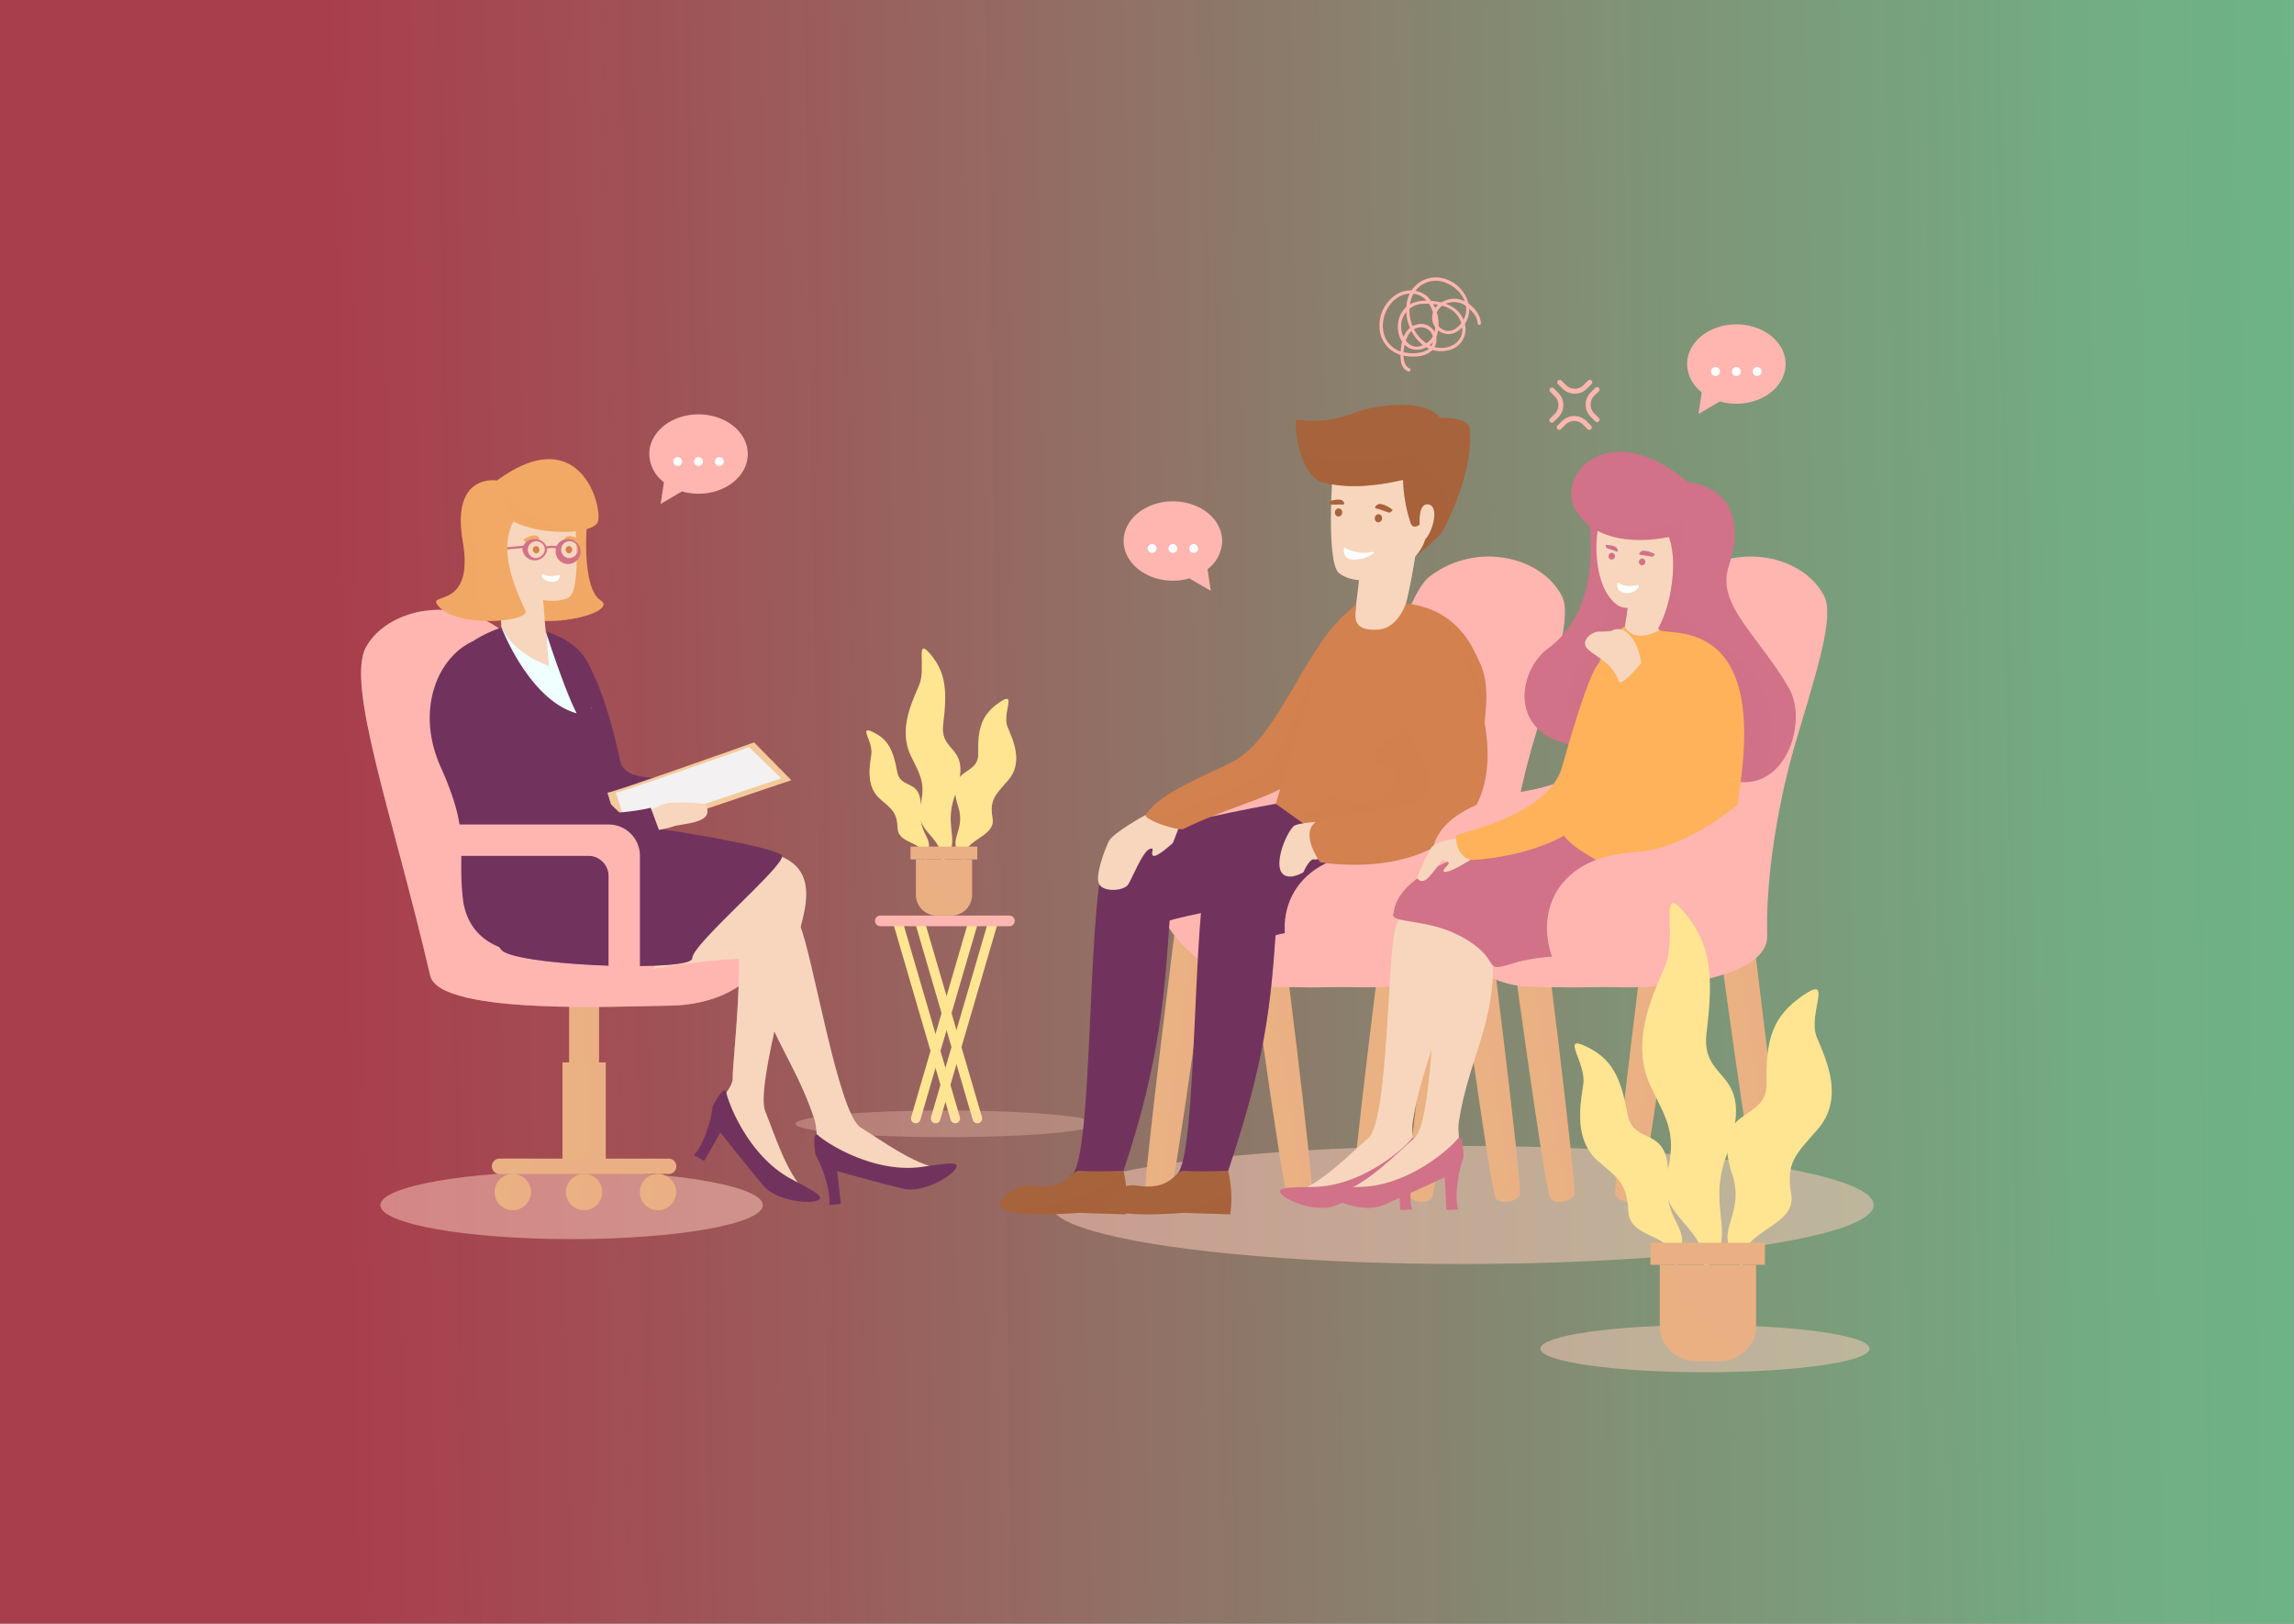 <svg xmlns="http://www.w3.org/2000/svg" viewBox="0 0 490.8 347.4"><rect x="0" y="0" width="490.8" height="347.4" fill="#333333" stroke="none"/><defs><linearGradient id="linear-gradient" x1="90.659" y1="137.341" x2="394.515" y2="137.341" gradientTransform="matrix(2.256 .047 .047 2.872 -317.971 -253.594)" gradientUnits="userSpaceOnUse"><stop offset=".262" stop-color="#da4357" stop-opacity=".8"/><stop offset=".47" stop-color="#b1796f" stop-opacity=".881"/><stop offset=".66" stop-color="#90a482" stop-opacity=".945"/><stop offset=".805" stop-color="#7cbe8e" stop-opacity=".985"/><stop offset=".888" stop-color="#74c892"/></linearGradient><style>.cls-10,.cls-12,.cls-13,.cls-14,.cls-16,.cls-18,.cls-20,.cls-22,.cls-24,.cls-26,.cls-28,.cls-5,.cls-8{mix-blend-mode:multiply}.cls-3,.cls-5,.cls-6{fill:#ffe591}.cls-14,.cls-4{fill:#ffb6b0}.cls-16,.cls-18,.cls-22,.cls-24,.cls-28,.cls-5{opacity:.4}.cls-6{mix-blend-mode:screen}.cls-13,.cls-7,.cls-8{fill:#eab083}.cls-10,.cls-14,.cls-26,.cls-8{opacity:.5}.cls-10{fill:#ffcfbc}.cls-13{opacity:.3}.cls-11,.cls-12{fill:#f7d6bd}.cls-12,.cls-20{opacity:.6}.cls-15,.cls-16{fill:#71335e}.cls-17,.cls-18{fill:#a7633b}.cls-19{fill:#fff}.cls-20{fill:#f8d3b6}.cls-21,.cls-22{fill:#d2814f}.cls-23,.cls-24{fill:#d17288}.cls-25,.cls-26{fill:#ffb25a}.cls-27,.cls-28{fill:#f1a965}</style></defs><g style="isolation:isolate"><g id="OBJECTS"><path d="M354.306-117.575C250.603-73.199,241.012,2.666,185.377-7.498c-37.876-6.92-52.235-45.517-112.369-51.099-28.49-2.644-41.273,4.424-47.042,8.611C.584-31.565-1.296,1.683-13.147,37.981c-26.732,81.88-69.46,72.879-86.67,132.705-23.208,80.677,24.293,202.03,78.531,217.429C20.29,399.92,39.115,342.723,92.271,352.449c46.673,8.54,46.463,55.392,100.581,82.962,51.125,26.045,101.918,10.013,186.693-16.745a631.445,631.445,0,0,0,101.466-42.119c15.358-8.245,48.653-29.307,71.871-74.921,5.878-11.549,41.331-81.2,18.74-136.255-19.887-48.465-65.33-38.058-75.653-78.383C484.215,41.074,538.98,11.89,530.061-55.272c-5.037-37.929-31.565-60.247-36.02-64.181C449.55-158.744,386.543-131.369,354.306-117.575Z" style="mix-blend-mode:multiply" opacity=".88" fill="url(#linear-gradient)"/><path class="cls-3" d="M194.942 239.031l12.101-41.393a1.026 1.026 0 011.273-.697h0a1.026 1.026 0 01.697 1.273l-12.101 41.393a1.026 1.026 0 01-1.273.697h0A1.026 1.026 0 01194.942 239.031zM199.19 239.031l12.101-41.393a1.026 1.026 0 011.273-.697h0a1.026 1.026 0 01.697 1.273L201.16 239.607a1.026 1.026 0 01-1.273.697h0A1.026 1.026 0 01199.19 239.031z"/><path class="cls-3" d="M210.088 239.031l-12.101-41.393a1.026 1.026 0 00-1.273-.697h0a1.026 1.026 0 00-.697 1.273l12.101 41.393a1.026 1.026 0 001.273.697h0A1.026 1.026 0 00210.088 239.031zM205.361 239.031L193.26 197.638a1.026 1.026 0 00-1.273-.697h0a1.026 1.026 0 00-.697 1.273l12.101 41.393a1.026 1.026 0 001.273.697h0A1.026 1.026 0 00205.361 239.031z"/><path class="cls-4" d="M215.956,198.179H188.355a1.141,1.141,0,0,1-1.141-1.141h0a1.141,1.141,0,0,1,1.141-1.141h27.601a1.141,1.141,0,0,1,1.141,1.141h0A1.141,1.141,0,0,1,215.956,198.179Z"/><path class="cls-3" d="M201.454,184.412c4.646-3.847.274-7.098,2.781-14.039,4.061-11.245-3.255-8.807-2.433-15.417.882-7.096.589-11.048-2.757-15.005s-.799,2.995-2.421,6.72-4.389,9.604-1.731,15.062c2.104,4.321,3.205,5.835,1.954,10.992S202.094,179.263,201.454,184.412Z"/><path class="cls-5" d="M203.467,159.992a3.752,3.752,0,0,1-3.243.26c-4.028-1.386-5.083-4.859-5.5-8.802-1.013,3.154-1.524,6.804.171,10.283,2.105,4.321,3.205,5.835,1.954,10.992s5.247,6.538,4.606,11.687c4.646-3.847.275-7.098,2.781-14.039C206.675,163.617,205.008,161.8,203.467,159.992Z"/><path class="cls-6" d="M201.159,186.085a.122.122,0,0,0,.137-.089c1.987-4.846,1.194-6.897.355-9.069a11.486,11.486,0,0,1-.898-3.394,11.911,11.911,0,0,1,.588-3.849c.441-1.672.897-3.4.344-4.941a9.608,9.608,0,0,0-1.627-2.815,6.53,6.53,0,0,1-1.636-3.836,10.885,10.885,0,0,1,.618-4.602,16.184,16.184,0,0,0,.726-7.199c-.01-.089-.072-.147-.138-.128a.181.181,0,0,0-.102.197,15.803,15.803,0,0,1-.711,7.023,11.393,11.393,0,0,0-.634,4.773,6.901,6.901,0,0,0,1.703,4.016,9.342,9.342,0,0,1,1.581,2.729c.509,1.419.09,3.006-.353,4.687a12.23,12.23,0,0,0-.601,4,11.814,11.814,0,0,0,.923,3.506c.808,2.092,1.572,4.068-.349,8.753a.192.192,0,0,0,.045.222A.099.099,0,0,0,201.159,186.085Z"/><path class="cls-3" d="M206.278,183.447c-4.344-3.318.528-5.355-1.259-10.799-2.896-8.819,4.357-6.312,4.266-11.352-.097-5.41.656-8.351,4.553-11.012s.48,2.322,1.725,5.27,3.422,7.617.061,11.47c-2.661,3.05-3.967,4.085-3.268,8.073S206.207,179.521,206.278,183.447Z"/><path class="cls-5" d="M215.673,150.945a5.948,5.948,0,0,1-.753.847c-1.81,1.675-1.555,4.457-.558,7.131,1.366,3.666.102,7.634-2.445,9.446a7.205,7.205,0,0,0-2.296,2.979c-.411,1.135.278,3.084.12,4.354a12.132,12.132,0,0,1-2.028,4.591c-.181.311-.361.58-.499.847,1.832-2.027,5.675-3.006,5.143-6.043-.699-3.988.607-5.023,3.268-8.073,3.361-3.853,1.183-8.523-.061-11.47C214.961,154.128,215.449,152.228,215.673,150.945Z"/><path class="cls-6" d="M206.39,184.73a.126.126,0,0,1-.13-.079c-1.492-3.823-.441-5.29.671-6.843a7.42,7.42,0,0,0,1.312-2.466,6.642,6.642,0,0,0-.166-2.945c-.263-1.296-.535-2.636.21-3.742a7.873,7.873,0,0,1,1.996-1.963,4.826,4.826,0,0,0,2.123-2.729,6.085,6.085,0,0,0-.11-3.513,9.04,9.04,0,0,1,.075-5.472.126.126,0,1,1,.24.074,8.827,8.827,0,0,0-.071,5.339,6.367,6.367,0,0,1,.108,3.643,5.095,5.095,0,0,1-2.212,2.858,7.663,7.663,0,0,0-1.94,1.903c-.686,1.018-.437,2.249-.172,3.552a6.819,6.819,0,0,1,.162,3.059,7.625,7.625,0,0,1-1.351,2.547c-1.071,1.496-2.083,2.909-.641,6.605a.126.126,0,0,1-.071.163A.127.127,0,0,1,206.39,184.73Z"/><path class="cls-3" d="M197.87,183.164c2.59-3.511-1.285-4.396-.906-9.256.614-7.874-4.221-4.553-5.004-8.789-.841-4.548-1.882-6.883-5.154-8.456s.043,2.026-.362,4.704-1.197,6.956,1.887,9.617c2.442,2.106,3.563,2.753,3.728,6.211S197.26,179.864,197.87,183.164Z"/><path class="cls-5" d="M185.587,157.525a4.714,4.714,0,0,0,.689.583c1.594,1.098,1.878,3.471,1.606,5.878-.373,3.3,1.212,6.411,3.363,7.5a5.881,5.881,0,0,1,2.166,2.108c.489.881.318,2.629.646,3.666a10.856,10.856,0,0,0,2.243,3.503c.183.23.359.425.504.625-1.669-1.389-4.619-1.562-4.745-4.195-.165-3.458-1.286-4.105-3.728-6.211-3.085-2.661-2.293-6.939-1.887-9.617A8.479,8.479,0,0,0,185.587,157.525Z"/><path class="cls-6" d="M198.005,184.258a.096.096,0,0,0,.081-.088c.437-3.453-.571-4.504-1.639-5.618a4.984,4.984,0,0,1-1.742-4.338,4.631,4.631,0,0,0-.782-3.099,6.061,6.061,0,0,0-1.778-1.308,3.916,3.916,0,0,1-1.998-1.928,5.955,5.955,0,0,1-.512-2.961,8.823,8.823,0,0,0-.976-4.571.089.089,0,0,0-.128-.043.114.114,0,0,0-.034.146,8.617,8.617,0,0,1,.951,4.46,6.229,6.229,0,0,0,.535,3.069A4.136,4.136,0,0,0,192.069,170a5.894,5.894,0,0,1,1.726,1.267,4.394,4.394,0,0,1,.723,2.946,5.207,5.207,0,0,0,1.806,4.496c1.028,1.072,2,2.086,1.577,5.424a.11.11,0,0,0,.079.124A.082.082,0,0,0,198.005,184.258Z"/><path class="cls-7" d="M195.976,183.885h12.002a0,0,0,0,1,0,0v7.579a4.423,4.423,0,0,1-4.423,4.423h-3.156a4.423,4.423,0,0,1-4.423-4.423v-7.579A0,0,0,0,1,195.976,183.885Z"/><path class="cls-8" d="M197.274,183.885h-1.297v7.579a4.423,4.423,0,0,0,4.423,4.423h3.156a4.398,4.398,0,0,0,2.67-.903C201.948,192.345,198.351,188.621,197.274,183.885Z"/><path class="cls-7" d="M194.804 181.14H209.09V183.885H194.804z"/><path d="M234.434,240.465c0,1.575-14.378,2.852-32.114,2.852s-32.114-1.277-32.114-2.852,14.378-2.853,32.114-2.853S234.434,238.89,234.434,240.465Z" style="mix-blend-mode:multiply" opacity=".3" fill="#ffcfbc"/><ellipse class="cls-10" cx="312.851" cy="257.827" rx="88.029" ry="12.629"/><path class="cls-11" d="M290.937,122.207s-1.159,13.099-2.665,15.6c0,0,9.458-1.728,11.08-4.429s3.419-14.294,3.419-14.294Z"/><path class="cls-12" d="M290.937,122.207s-.067.759-.19,1.939c.087.101.173.205.254.318a31.746,31.746,0,0,1,5.033,11.15,7.182,7.182,0,0,0,3.318-2.236c1.622-2.701,3.419-14.294,3.419-14.294Z"/><path class="cls-4" d="M304.333,140.88s-13.818,20.845-33.512,24.127-25.533,12.925-16.203,23.99c3.373,4,44.447,3.878,44.14-8.463C298.279,161.342,304.333,140.88,304.333,140.88Z"/><path class="cls-7" d="M252.239,192.098s-7.918,62.553-7.212,63.62c.962,1.452,3.892,2.053,5.095.772s9.377-62.257,9.377-62.257Z"/><path class="cls-13" d="M248.726,255.719c-.653-.986,6.049-54.395,7.079-62.572l-3.566-1.049s-7.919,62.553-7.212,63.62c.905,1.366,3.551,1.978,4.862.979A3.053,3.053,0,0,1,248.726,255.719Z"/><path class="cls-7" d="M273.486,192.098s7.919,62.553,7.212,63.62c-.962,1.452-3.892,2.053-5.094.772s-9.377-62.257-9.377-62.257Z"/><path class="cls-13" d="M279.368,256.491c-1.202-1.281-9.377-62.257-9.377-62.257l3.631-1.068c-.087-.691-.135-1.067-.135-1.067l-7.26,2.135s8.175,60.976,9.377,62.257c.881.939,2.69.864,3.973.186A1.862,1.862,0,0,1,279.368,256.491Z"/><path class="cls-7" d="M296.709,192.098s-7.918,62.553-7.212,63.62c.962,1.452,3.892,2.053,5.094.772s9.377-62.257,9.377-62.257Z"/><path class="cls-13" d="M293.195,255.719c-.653-.986,6.049-54.395,7.079-62.572l-3.566-1.049s-7.918,62.553-7.212,63.62c.905,1.366,3.551,1.978,4.862.979A3.053,3.053,0,0,1,293.195,255.719Z"/><path class="cls-7" d="M317.956,192.098s7.918,62.553,7.212,63.62c-.962,1.452-3.892,2.053-5.094.772s-9.377-62.257-9.377-62.257Z"/><path class="cls-13" d="M323.838,256.491c-1.202-1.281-9.377-62.257-9.377-62.257l3.631-1.068c-.087-.691-.135-1.067-.135-1.067l-7.26,2.135s8.175,60.976,9.377,62.257c.881.939,2.69.864,3.973.186A1.863,1.863,0,0,1,323.838,256.491Z"/><path class="cls-4" d="M305.966,123.278c9.982-7.508,23.781-4.223,28.185,4.223s-14.386,45.206-13.652,72.267c.256,9.428-22.639,12.394-50.153,11.274-10.301-.419-21.191-10.962-21.631-16.123s3.523-11.575,6.606-11.106,34.791-5.162,34.791-5.162S297.414,129.711,305.966,123.278Z"/><path class="cls-14" d="M316.811,194.747a3.749,3.749,0,0,1-2.68-5.036c1.242-3.577,2.372-7.194,3.434-10.828,3.293-11.265.194-25.295,4.312-36.339,5.666-15.195-16.167-14.963-18.189-13.983a5.117,5.117,0,0,1-1.611.485c-6.764,14.745-11.965,49.605-11.965,49.605s-31.708,5.631-34.791,5.162-7.046,5.944-6.606,11.106,11.33,15.704,21.631,16.123c27.514,1.119,50.409-1.846,50.153-11.274-.014-.5-.007-1.009-.008-1.515A4.582,4.582,0,0,1,316.811,194.747Z"/><path class="cls-11" d="M285.16,100.564s-1.554,19.919,1.37,22.107c4.383,3.279,13.877,1.101,17.643-5.528,1.288-2.267,5.719-7.726,4.332-11.753C306.256,98.855,295.841,94.368,285.16,100.564Z"/><path class="cls-15" d="M281.731,170.461c-.626.242-43.434,6.513-45.489,13.287-3.642,12.006-2.4,63.633-6.85,67.544s9.882,2.42,10.959-.774c7.903-23.456,8.843-38.682,9.879-53.547,5.245-1.88,49.863-9.423,49.863-9.423S287.95,168.06,281.731,170.461Z"/><path class="cls-16" d="M281.731,170.461c-.166.064-3.295.552-7.838,1.359a28.648,28.648,0,0,1-5.394,3.449c-3.039,1.517-6.226,2.704-9.34,4.053-.34.147-1.899.85-2.633,1.238-.476.251-.936.524-1.402.793l-.004.002-.027.027a7.769,7.769,0,0,1-1.157.91,7.229,7.229,0,0,1-2.074,2.002c-5.214,3.384-8.376,6.514-8.48,12.878-.106,6.473.104,12.716-.714,19.176-.882,6.966-1.31,14.113-3.512,20.819a110.849,110.849,0,0,1-7.356,16.461c3.286-.094,7.952-1.339,8.549-3.11,7.903-23.456,8.843-38.682,9.879-53.547,5.245-1.88,49.863-9.423,49.863-9.423S287.95,168.06,281.731,170.461Z"/><path class="cls-17" d="M240.35,250.517a24.799,24.799,0,0,1,.429,9.305l-10.004-.32s-14.183,1.248-16.671-1.183c-.926-.905,2.863-5.255,6.59-4.661,7.7,1.228,8.181-3.28,10.335-3.141C234.065,250.713,236.78,250.619,240.35,250.517Z"/><path class="cls-18" d="M239.637,251.218a43.371,43.371,0,0,1-24.247,7.799c4.277,1.462,15.385.486,15.385.486l10.004.32a24.827,24.827,0,0,0-.412-9.229A4.856,4.856,0,0,1,239.637,251.218Z"/><path class="cls-15" d="M302.482,175.492c-.626.242-41.78,1.481-43.835,8.255-3.642,12.006-2.4,63.633-6.85,67.544s9.882,2.42,10.959-.774c7.903-23.456,9.102-35.528,10.138-50.394,5.245-1.88,31.865-.83,31.865-.83S308.702,173.091,302.482,175.492Z"/><path class="cls-16" d="M305.231,181.25c-9.284,3.957-18.938,5.414-28.758,7.423-3.296.674-7.204,1.053-10.183,2.656a1.982,1.982,0,0,0-.278.183,14.997,14.997,0,0,0-.543,2.483,35.544,35.544,0,0,0-.623,5.693c-.417,9.105.661,18.179-.231,27.279a136.104,136.104,0,0,1-5.405,25.822c1.78-.55,3.231-1.337,3.546-2.271,7.903-23.456,9.102-35.528,10.138-50.394,5.245-1.88,31.865-.83,31.865-.83s1.7-11.295,1.107-18.374A4.775,4.775,0,0,1,305.231,181.25Z"/><path class="cls-17" d="M262.756,250.517a24.802,24.802,0,0,1,.429,9.305l-10.004-.32s-14.183,1.248-16.671-1.183c-.926-.905,2.863-5.255,6.59-4.661,7.7,1.228,8.181-3.28,10.335-3.141C256.472,250.713,259.187,250.619,262.756,250.517Z"/><path class="cls-18" d="M261.762,255.873c-7.513,3.435-16.579,4.973-24.251,3.041,4.047,1.611,15.671.588,15.671.588l10.004.32a22.392,22.392,0,0,0,.242-4.103C262.868,255.775,262.314,255.824,261.762,255.873Z"/><path class="cls-11" d="M245.146,174.351s-7.083,3.829-7.955,5.718-3.007,7.382-2.012,9.143,5.346,1.438,6.224,0,3.058-6.926,4.512-7.526,0,1.145.872,1.436,4.157-2.762,4.157-2.762l1.95-5.024Z"/><path class="cls-17" d="M282.84,103.147c6.79,1.868,13.995.252,17.347-.455a32.227,32.227,0,0,0,1.674,9.364c.611,1.262,1.882.177,1.882.177s-.423-4.676,1.873-4.314,1.081,5.651-.708,7.527a8.87,8.87,0,0,1-1.994,3.627s3.678-3.122,5.15-4.644c.971-1.004,7.344-13.395,6.384-22.784-.178-1.745-3.964-2.454-6.37-2.185-2.482-3.884-12.537-3.297-18.444-1.079s-8.892,1.65-12.196,1.48C276.591,89.818,278.001,101.816,282.84,103.147Z"/><path class="cls-18" d="M302.914,119.073s3.678-3.122,5.15-4.644a15.067,15.067,0,0,0,1.53-2.64c.498-3.08.453-6.108-1.043-8.389-1.56-2.377-5.09-3.138-6.04-5.966a2.716,2.716,0,0,0-.374.077,18.231,18.231,0,0,1-2.357.205c-1.468.185-2.921.467-4.383.695-4.56.71-11.867.588-17.18-1.696.888,2.928,2.39,5.817,4.624,6.432,6.79,1.868,13.995.252,17.347-.455a32.227,32.227,0,0,0,1.674,9.364c.611,1.262,1.882.177,1.882.177s-.423-4.676,1.873-4.314,1.081,5.651-.709,7.527A8.871,8.871,0,0,1,302.914,119.073Z"/><path class="cls-17" d="M294.133 110.904a.86.86 0 01.791-.885.801.801 0 01.766.862.86.86 0 01-.791.885A.801.801 0 01294.133 110.904zM285.612 109.662a.86.86 0 01.791-.885.801.801 0 01.766.862.86.86 0 01-.791.885A.801.801 0 01285.612 109.662z"/><path class="cls-19" d="M287.614,117.169a8.634,8.634,0,0,0,3.82,1.103c1.479.057,2.437-.325,2.509-.119.097.276-1.493,1.351-3.375,1.519-.782.07-2.102.191-2.728-.675A2.256,2.256,0,0,1,287.614,117.169Z"/><path class="cls-17" d="M284.346 107.31s2.351-.927 3.032-.025-.329.655-.329.655-1.837.033-2.168.048S284.346 107.31 284.346 107.31zM297.97 109.1s-2.298-1.839-3.343-1.076.151.838.151.838 2.02.671 2.38.802S297.97 109.1 297.97 109.1z"/><path class="cls-20" d="M290.526,110.945s-.516,3.323-1.129,3.006-.762-.485-.745-.805A14.305,14.305,0,0,1,290.526,110.945Z"/><path class="cls-21" d="M288.883,130.458c-9.747,7.721-15.159,27.222-25.038,32.451-4.862,2.574-15.937,6.747-18.699,11.442-.592,1.007,6.988,3.523,8.037,3.005,10.427-5.149,21.07-7.051,25.284-11.825C282.745,160.685,289.588,134.417,288.883,130.458Z"/><path class="cls-22" d="M288.883,130.458a23.045,23.045,0,0,0-2.232,2.047,4.651,4.651,0,0,1-.255.945c-1.953,5.121-4.298,8.893-6.794,13.803-2.383,4.687-4.653,13.779-8.455,17.35-3.888,3.652-7.238,4.356-12.634,6.335-3.99,1.463-7.552,3.463-11.444,4.906,2.168.952,5.451,1.841,6.116,1.512,10.427-5.149,21.07-7.051,25.284-11.825C282.745,160.685,289.588,134.417,288.883,130.458Z"/><path class="cls-21" d="M300.8,129.082s-1.725,5.541-6.196,5.645c-6.108.295-4.329-3.744-4.464-5.444a30.191,30.191,0,0,0-8.214,12.895c-.811,2.781-8.975,29.81-8.975,29.81s5.08,3.664,10.286,7.215c.746,2.655,15.826,8.084,15.067,20.837,3.214.464,14.478-.695,15.76-12.052s-.786-4.733,1.624-21.155c1.506-10.265,3.835-18.897.913-25.061C314.86,138.1,311.832,130.458,300.8,129.082Z"/><path class="cls-22" d="M317.485,153.942c.02-5.878-2.41-12.19-3.821-13.821a14.414,14.414,0,0,0-3.933-3.562,13.233,13.233,0,0,0-3.247-1.309,4.394,4.394,0,0,1-3.141,1.77c-2.137.232-3.088,6.622-3.212,8.019a61.526,61.526,0,0,0,.323,8.868c.158,2.926-6.803,6.479-7.121,8.97-.115.9,5.193,1.356,5.208,2.298.102,6.26-7.867,8.795-14.36,4.473-.507,4.423-4.986,5.063-8.676,4.163,1.966,1.396,4.829,3.41,7.733,5.391.746,2.655,15.826,8.084,15.067,20.837,3.214.464,14.478-.695,15.76-12.052s-.786-4.733,1.624-21.155C316.82,159.12,317.646,159.779,317.485,153.942Z"/><path class="cls-4" d="M327.543,160.586s-16.874,20.831-34.075,21.797c-17.963,1.009-22.321,15.193-15.64,26.32,2.694,4.486,44.447,3.878,44.14-8.463C321.488,181.048,327.543,160.586,327.543,160.586Z"/><path class="cls-14" d="M303.829,203.303c-7.078.898-17.487.42-19.387-8.232a4.392,4.392,0,0,1,.062-2.244,4.099,4.099,0,0,1,1.919-4.45c3.675-2.32,8.041-1.951,12.178-2.469a33.56,33.56,0,0,0,14.475-5.169,16.66,16.66,0,0,0,5.99-7.534c-.006-.105-.014-.209-.01-.315.044-1.276.19-2.542.251-3.816-6.524,5.887-16.122,12.766-25.838,13.311-17.963,1.009-22.321,15.194-15.64,26.32,2.694,4.486,44.447,3.878,44.14-8.463-.019-.77-.026-1.542-.025-2.314C316.722,201.241,309.389,202.597,303.829,203.303Z"/><path class="cls-11" d="M282.702,175.815s-5.244.169-6.025,1.05c-1.897,2.139-3.852,7.754-2.51,9.789s4.686,0,4.686,0,1.321-3.053,2.333-2.762,4.686-2.155,4.686-2.155Z"/><path class="cls-21" d="M309.879,134.367s14.619,23.999,5.273,39.178-32.709,10.951-32.709,10.951-4.566-6.215-.758-8.752,23.604-1.373,24.174-7.576S284.826,137.186,309.879,134.367Z"/><path class="cls-4" d="M360.456,145.027s-13.818,20.845-33.512,24.127-25.533,12.925-16.203,23.99c3.373,4,44.447,3.878,44.14-8.463C354.402,165.49,360.456,145.027,360.456,145.027Z"/><path class="cls-7" d="M308.362,192.098s-7.918,62.553-7.212,63.62c.962,1.452,3.892,2.053,5.094.772s9.377-62.257,9.377-62.257Z"/><path class="cls-13" d="M304.849,255.719c-.653-.986,6.049-54.395,7.079-62.572l-3.566-1.049s-7.918,62.553-7.212,63.62c.905,1.366,3.551,1.978,4.862.979A3.054,3.054,0,0,1,304.849,255.719Z"/><path class="cls-7" d="M329.61,192.098s7.918,62.553,7.212,63.62c-.962,1.452-3.892,2.053-5.095.772s-9.377-62.257-9.377-62.257Z"/><path class="cls-13" d="M335.491,256.491c-1.202-1.281-9.377-62.257-9.377-62.257l3.631-1.068c-.087-.691-.135-1.067-.135-1.067l-7.26,2.135s8.175,60.976,9.377,62.257c.882.939,2.69.864,3.973.186A1.863,1.863,0,0,1,335.491,256.491Z"/><path class="cls-7" d="M352.832,192.098s-7.918,62.553-7.212,63.62c.962,1.452,3.892,2.053,5.095.772s9.377-62.257,9.377-62.257Z"/><path class="cls-13" d="M349.319,255.719c-.653-.986,6.049-54.395,7.079-62.572l-3.566-1.049s-7.919,62.553-7.212,63.62c.905,1.366,3.551,1.978,4.862.979A3.053,3.053,0,0,1,349.319,255.719Z"/><path class="cls-7" d="M374.079,192.098s7.918,62.553,7.212,63.62c-.962,1.452-3.892,2.053-5.094.772s-9.377-62.257-9.377-62.257Z"/><path class="cls-13" d="M379.961,256.491c-1.202-1.281-9.377-62.257-9.377-62.257l3.631-1.068c-.087-.691-.135-1.067-.135-1.067l-7.26,2.135s8.175,60.976,9.377,62.257c.881.939,2.69.864,3.973.186A1.862,1.862,0,0,1,379.961,256.491Z"/><path class="cls-4" d="M362.089,123.278c9.982-7.508,23.781-4.223,28.185,4.223s-14.386,45.206-13.652,72.267c.256,9.428-22.639,12.394-50.153,11.274-10.301-.419-21.191-10.962-21.631-16.123s3.523-11.575,6.606-11.106,34.791-5.162,34.791-5.162S353.537,129.711,362.089,123.278Z"/><path class="cls-14" d="M372.934,194.747a3.749,3.749,0,0,1-2.68-5.036c1.242-3.577,2.372-7.194,3.434-10.828,3.293-11.265.194-25.295,4.312-36.339,5.666-15.195-16.167-14.963-18.189-13.983a5.115,5.115,0,0,1-1.611.485c-6.764,14.745-11.965,49.605-11.965,49.605s-31.708,5.631-34.791,5.162-7.046,5.944-6.606,11.106,11.33,15.704,21.631,16.123c27.514,1.119,50.409-1.846,50.153-11.274-.013-.5-.007-1.009-.008-1.515A4.582,4.582,0,0,1,372.934,194.747Z"/><path class="cls-23" d="M339.65,109.712s4.275,19.728-8.367,28.969c-6.688,4.888-8.813,18.853,6.223,20.946,5.071.706,19.586-12.511,23.133-15.283S357.718,96.631,339.65,109.712Z"/><path class="cls-24" d="M341.969,108.318a3.739,3.739,0,0,1,1.065,3.017c-.135,2.275-.552,4.598-.603,6.895a3.792,3.792,0,0,1,1.82,3.522c-.105,3.997.055,8.11-1.356,11.914-1.254,3.381-3.498,6.124-5.36,9.164-3.365,5.495-2.917,11.788,2.071,16.052q.197.168.364.343c6.258-2.214,17.59-12.477,20.669-14.882C364.03,141.695,358.267,100.514,341.969,108.318Z"/><path class="cls-11" d="M311.671,190.07c-.599.231-11.487,2.054-13.164,8.614s-1.488,41.057-5.744,44.799-9.82,9.506-15.129,11.393c-1.125.4,8.086,1.548,11.011.079,2.369-1.19,12.227-4.522,13.488-7.49.716-1.687-.271-4.958.086-7.329,2.045-13.594,7.948-21.093,7.281-35.772,5.017-1.799,21.488-1.65,21.488-1.65S317.62,187.773,311.671,190.07Z"/><path class="cls-12" d="M330.987,202.714a83.649,83.649,0,0,0-7.596-7.323c-3.044,1.813-6.478,2.655-9.871,3.564-2.648.709-6.277,1.342-7.979,3.742-2.395,3.377-1.465,9.134-1.341,12.991a42.631,42.631,0,0,1-.94,11.607c-2.419,9.941-8.614,21.83-17.683,28.322a8.81,8.81,0,0,0,3.068-.66c2.368-1.19,12.227-4.522,13.487-7.49.716-1.687-.27-4.958.086-7.329,2.045-13.594,7.948-21.093,7.281-35.772C314.516,202.565,330.987,202.714,330.987,202.714Z"/><path class="cls-23" d="M303.25,247.633a25.319,25.319,0,0,0-1.363,6.171c-.375,3.681.243,4.982.243,4.982l-2.547.124-.342-7.012s-9.405,4.381-13.466,6.059c-3.916,1.618-11.239-1.079-11.906-2.896-.427-1.163,3.959-.983,7.567-1.109,10.418-.366,19.262-8.583,20.514-10.224S303.25,247.633,303.25,247.633Z"/><path class="cls-11" d="M321.54,190.07c-.599.231-11.487,2.054-13.164,8.614s-1.488,41.057-5.744,44.799-9.82,9.506-15.129,11.393c-1.125.4,8.086,1.548,11.011.079,2.369-1.19,12.227-4.522,13.488-7.49.716-1.687-.271-4.958.086-7.329,2.045-13.594,7.948-21.093,7.281-35.772,5.018-1.799,21.488-1.65,21.488-1.65S327.489,187.773,321.54,190.07Z"/><path class="cls-12" d="M340.855,202.714a83.649,83.649,0,0,0-7.596-7.323c-3.044,1.813-6.477,2.655-9.871,3.564-2.648.709-6.276,1.342-7.979,3.742-2.395,3.377-1.465,9.134-1.341,12.991a42.631,42.631,0,0,1-.94,11.607c-2.419,9.941-8.614,21.83-17.683,28.322a8.81,8.81,0,0,0,3.068-.66c2.368-1.19,12.227-4.522,13.487-7.49.716-1.687-.271-4.958.086-7.329,2.045-13.594,7.948-21.093,7.281-35.772C324.385,202.565,340.855,202.714,340.855,202.714Z"/><path class="cls-23" d="M313.118,247.633a25.319,25.319,0,0,0-1.363,6.171c-.375,3.681.243,4.982.243,4.982l-2.547.124-.342-7.012s-9.405,4.381-13.466,6.059c-3.916,1.618-11.239-1.079-11.906-2.896-.427-1.163,3.959-.983,7.567-1.109,10.418-.366,19.262-8.583,20.514-10.224S313.118,247.633,313.118,247.633Z"/><path class="cls-11" d="M348.687,127.108s-1.731,13.222-3.172,15.993c0,0,9.047-1.915,10.599-4.908s1.552-15.076,1.552-15.076Z"/><path class="cls-12" d="M356.82,135.763a92.186,92.186,0,0,0,.846-12.646l-8.979,3.991s-.222,1.697-.574,4A18.761,18.761,0,0,1,356.82,135.763Z"/><path class="cls-23" d="M341.968,172.009c-1.295-.196-1.717,2.359-6.4,5.073-2.444,1.416-35.941,5.276-37.42,18.309-1.174,2.246,6.998,1.058,14.134,4.824,9.887,5.219,4.027,8.258,11.503,5.885,10.422-3.309,31.152-.346,37.18-4.161S353.286,173.724,341.968,172.009Z"/><path class="cls-11" d="M312.265,179.451c-.433,0-5.023.346-6.148,2.078a53.378,53.378,0,0,0-2.944,6.322s.866,1.472,2.338,0A28.904,28.904,0,0,0,308.5,184.077s1.774.287,1.427.775-1.905,1.873-.52,1.7,4.676-2.252,5.975-3.031S312.265,179.451,312.265,179.451Z"/><path class="cls-25" d="M341.968,142.073s-1.774.634-7.761,22.035c-2.95,10.546-22.435,14.129-22.657,14.683s.206,5.596,4.289,5.161c1.41-.15,14.543-.987,23.199-8.073C342.212,173.282,341.968,142.073,341.968,142.073Z"/><path class="cls-26" d="M338.042,161.41a39.072,39.072,0,0,1-3.835,9.042c-1.94,3.439-4.169,6.734-7.588,8.309-3.866,1.781-8.689,3.96-13.386,4.497a3.414,3.414,0,0,0,2.606.695c1.41-.15,14.543-.987,23.199-8.073,3.174-2.598,4.108-33.144,4.108-33.144S338.385,160.269,338.042,161.41Z"/><path class="cls-25" d="M366.211,136.393a17.628,17.628,0,0,0-9.073-2.821s-6.802,5.109-9.503.534c-2.921.895-8.615,12.6-8.887,19.231-.297,7.246,6.476,12.367-3.904,22.736-3.027,3.024,5.649,7.129,6.886,8.112,3.711,2.95,13.698,8.253,13.091,18.451,3.075.443,13.85-.665,15.076-11.529s.825-12.482,3.13-28.192C375.605,145.347,372.07,139.934,366.211,136.393Z"/><path class="cls-26" d="M364.156,181.681c1.291-8.272,7.794-19.4,6.065-27.779-.823-3.987-1.783-4.788-3.684-8.368-1.986-3.741-3.079-4.051-6.101-6.854-.075-.069-2.261,9.033-2.769,10.843-.802,2.86-1.898.637-4.836-4.921-.728-1.378-4.896,6.481-6.226,5.713.185,6.47.313,15.793,2.459,22.979,1.792,5.999-4.713,5.406-7.096,11.073,3.876,2.984,13.448,8.274,12.853,18.268,3.075.443,13.85-.665,15.076-11.529.204-1.807.362-3.355.496-4.758C369.449,185.403,363.902,183.309,364.156,181.681Z"/><path class="cls-25" d="M360.567,137.205s-1.442,16.643-2.901,25.225c-1.416-2.113-4.607-21.818-7.271-22.389-2.145-.46-5.569,3.281-4.881,5.622,3.897,13.254,3.039,42.476,13.582,35.575,6.949-4.549,11.696-25.6,11.29-30.094S367.081,135.221,360.567,137.205Z"/><path class="cls-11" d="M351.127 141.887s-.417-4.342-2.925-6.414a2.859 2.859 0 00-3.489-.472 22.416 22.416 0 01-2.872.145c-1.308.147-3.878 1.999-2.133 3.744s5.187 2.799 6.641 6.869C346.833 147.115 351.127 141.887 351.127 141.887zM343.366 108.595c-2.58 4.042-2.952 16.872 2.659 20.845 4.273 3.026 13.865-5.693 15.41-8.873C364.293 114.685 353.64 92.501 343.366 108.595z"/><path class="cls-23" d="M357.053,114.886s-14.002,3.41-19.751-5.377c-4.957-7.577,6.729-20.867,23.8-6.345,0,0,14.288.741,8.735,18.066-2.631,8.208,6.223,14.533,12.879,25.955,3.997,6.86-.209,20.958-10.317,20.137,5.444-39.143-19.251-29.91-17.487-33.14C357.736,129.012,358.96,119.832,357.053,114.886Z"/><path class="cls-24" d="M372.949,141.503c-3.847-3.182-11.853-7.255-13.692-12.063-2.137-5.589,2.857-19.195.927-18.439-8.593,3.367-10.644,3.209-13.646,2.87a13.75,13.75,0,0,1-9.731-5.274,7.022,7.022,0,0,0,.495.911c5.749,8.787,19.751,5.377,19.751,5.377,1.907,4.946.682,14.125-2.141,19.296-1.764,3.229,22.931-6.004,17.488,33.14a9.269,9.269,0,0,0,5.045-.964C380.35,157.433,379.984,147.32,372.949,141.503Z"/><path class="cls-23" d="M350.642 120.219a.711.711 0 01.707-.705.695.695 0 01.668.729.711.711 0 01-.707.705A.695.695 0 01350.642 120.219zM344.147 119.001a.711.711 0 01.707-.706.695.695 0 01.668.729.711.711 0 01-.707.706A.695.695 0 01344.147 119.001z"/><path class="cls-19" d="M346.069,124.669a5.26,5.26,0,0,0,1.987.675c1.419.171,2.406-.341,2.569-.037.137.256-.406.915-1.05,1.256-1.123.596-2.88.399-3.413-.634A1.807,1.807,0,0,1,346.069,124.669Z"/><path class="cls-23" d="M343.532 116.592s2.197-.014 2.524.893-.446.411-.446.411-1.534-.527-1.812-.615S343.532 116.592 343.532 116.592zM354.068 118.579s-2.23-1.246-3.056-.512.231.666.231.666 1.849.327 2.18.394S354.068 118.579 354.068 118.579z"/><path class="cls-20" d="M347.475,120.549s.515,2.185-.084,2.104-.772-.158-.849-.362A7.946,7.946,0,0,1,347.475,120.549Z"/><path class="cls-4" d="M383.666,160.586s-16.874,20.831-34.075,21.797c-17.963,1.009-22.321,15.193-15.64,26.32,2.694,4.486,44.447,3.878,44.14-8.463C377.612,181.048,383.666,160.586,383.666,160.586Z"/><path class="cls-14" d="M360.436,208.938c-8.241.693-18.05-.613-23.059-8.069-6.261-9.319,4.014-15.923,12.191-17.541,4.774-.945,9.898-.977,14.435-2.885,4.301-1.808,7.474-5.406,10.7-8.641a4.848,4.848,0,0,1,.572-.486c.057-.747.117-1.494.153-2.244-6.524,5.887-16.122,12.766-25.838,13.311-17.963,1.009-22.322,15.194-15.64,26.32,2.242,3.734,31.542,3.937,41.127-3.216A48.779,48.779,0,0,1,360.436,208.938Z"/><ellipse class="cls-10" cx="364.782" cy="288.566" rx="35.223" ry="5.053"/><path class="cls-3" d="M364.515,271.532c7.971-6.601.471-12.178,4.771-24.085,6.967-19.293-5.583-15.109-4.174-26.45,1.513-12.175,1.011-18.955-4.729-25.743s-1.371,5.138-4.153,11.529-7.53,16.477-2.969,25.841c3.611,7.413,5.498,10.011,3.352,18.858S365.613,262.697,364.515,271.532Z"/><path class="cls-5" d="M367.968,229.636a6.438,6.438,0,0,1-5.564.446c-6.91-2.378-8.721-8.336-9.437-15.101-1.737,5.412-2.614,11.672.293,17.642,3.611,7.413,5.499,10.011,3.352,18.858s9.001,11.216,7.903,20.051c7.971-6.601.471-12.178,4.771-24.085C373.472,235.854,370.612,232.738,367.968,229.636Z"/><path class="cls-6" d="M364.009,274.402a.209.209,0,0,0,.234-.153c3.408-8.314,2.048-11.833.609-15.559a19.713,19.713,0,0,1-1.541-5.824,20.436,20.436,0,0,1,1.009-6.604c.756-2.868,1.539-5.834.591-8.478a16.485,16.485,0,0,0-2.791-4.829,11.201,11.201,0,0,1-2.807-6.58,18.674,18.674,0,0,1,1.06-7.895,27.766,27.766,0,0,0,1.246-12.35c-.016-.154-.123-.253-.237-.219a.311.311,0,0,0-.176.338,27.114,27.114,0,0,1-1.219,12.049,19.545,19.545,0,0,0-1.088,8.189,11.838,11.838,0,0,0,2.922,6.89,16.03,16.03,0,0,1,2.712,4.682c.873,2.434.155,5.158-.606,8.04a20.985,20.985,0,0,0-1.032,6.863,20.274,20.274,0,0,0,1.584,6.015c1.387,3.588,2.696,6.979-.599,15.017a.329.329,0,0,0,.077.381A.164.164,0,0,0,364.009,274.402Z"/><path class="cls-3" d="M372.79,269.875c-7.453-5.693.907-9.188-2.16-18.526-4.969-15.13,7.475-10.829,7.32-19.475-.167-9.282,1.125-14.326,7.811-18.893s.824,3.985,2.959,9.041,5.871,13.068.105,19.678c-4.565,5.232-6.805,7.009-5.606,13.85S372.669,263.14,372.79,269.875Z"/><path class="cls-5" d="M388.908,214.114a10.196,10.196,0,0,1-1.292,1.453c-3.105,2.874-2.668,7.647-.958,12.235,2.344,6.29.175,13.098-4.194,16.206a12.359,12.359,0,0,0-3.938,5.11c-.706,1.948.477,5.29.206,7.469-.375,3.017-1.994,5.317-3.479,7.876-.31.534-.619.994-.856,1.454,3.144-3.478,9.736-5.157,8.823-10.367-1.199-6.841,1.042-8.618,5.607-13.85,5.766-6.61,2.03-14.622-.105-19.678C387.687,219.576,388.524,216.315,388.908,214.114Z"/><path class="cls-6" d="M372.983,272.077a.216.216,0,0,1-.224-.136c-2.559-6.558-.757-9.075,1.151-11.739a12.728,12.728,0,0,0,2.252-4.23,11.395,11.395,0,0,0-.284-5.052c-.451-2.223-.918-4.523.36-6.42a13.51,13.51,0,0,1,3.425-3.368c1.564-1.18,2.914-2.2,3.642-4.682a10.44,10.44,0,0,0-.189-6.027,15.511,15.511,0,0,1,.129-9.389.215.215,0,1,1,.411.127,15.147,15.147,0,0,0-.122,9.16,10.923,10.923,0,0,1,.185,6.25,8.741,8.741,0,0,1-3.796,4.904,13.144,13.144,0,0,0-3.328,3.265c-1.177,1.747-.749,3.858-.295,6.093a11.7,11.7,0,0,1,.278,5.249,13.08,13.08,0,0,1-2.318,4.37c-1.838,2.566-3.574,4.991-1.1,11.332a.215.215,0,0,1-.123.279A.218.218,0,0,1,372.983,272.077Z"/><path class="cls-3" d="M358.366,269.39c4.443-6.023-2.204-7.542-1.555-15.88,1.053-13.509-7.242-7.811-8.585-15.078-1.442-7.802-3.228-11.809-8.843-14.508s.074,3.476-.622,8.07S336.708,243.928,342,248.493c4.189,3.613,6.112,4.724,6.396,10.656S357.32,263.728,358.366,269.39Z"/><path class="cls-5" d="M337.293,225.404a8.091,8.091,0,0,0,1.181,1c2.735,1.884,3.221,5.955,2.755,10.085-.639,5.662,2.079,10.999,5.769,12.866a10.087,10.087,0,0,1,3.715,3.617c.84,1.512.545,4.511,1.109,6.29.78,2.463,2.34,4.117,3.848,6.01.315.395.616.729.865,1.073-2.864-2.384-7.925-2.679-8.141-7.197-.283-5.932-2.207-7.042-6.396-10.656-5.292-4.564-3.934-11.904-3.238-16.498C339.098,229.772,337.942,227.183,337.293,225.404Z"/><path class="cls-6" d="M358.597,271.266a.165.165,0,0,0,.139-.152c.75-5.924-.98-7.728-2.811-9.638a8.551,8.551,0,0,1-2.989-7.443c-.048-1.938-.096-3.942-1.342-5.316a10.396,10.396,0,0,0-3.05-2.244,6.717,6.717,0,0,1-3.428-3.308,10.214,10.214,0,0,1-.878-5.079,15.136,15.136,0,0,0-1.675-7.841.152.152,0,0,0-.219-.074.196.196,0,0,0-.058.25,14.781,14.781,0,0,1,1.631,7.651,10.688,10.688,0,0,0,.919,5.265,7.096,7.096,0,0,0,3.577,3.468,10.111,10.111,0,0,1,2.962,2.174c1.147,1.265,1.193,3.105,1.24,5.054a8.932,8.932,0,0,0,3.099,7.713c1.764,1.84,3.431,3.578,2.705,9.305a.189.189,0,0,0,.136.213A.141.141,0,0,0,358.597,271.266Z"/><path class="cls-7" d="M355.117,270.627h20.591a0,0,0,0,1,0,0v13.003a7.588,7.588,0,0,1-7.588,7.588H362.705a7.588,7.588,0,0,1-7.588-7.588V270.627A0,0,0,0,1,355.117,270.627Z"/><path class="cls-8" d="M357.343,270.626h-2.226v13.003a7.588,7.588,0,0,0,7.588,7.588H368.12a7.545,7.545,0,0,0,4.581-1.549C365.362,285.141,359.192,278.752,357.343,270.626Z"/><path class="cls-7" d="M353.106 265.917H377.615V270.626H353.106z"/><ellipse class="cls-10" cx="122.294" cy="257.865" rx="40.912" ry="7.268"/><path class="cls-27" d="M125.607,111.525s-1.352,14.171,2.909,16.944c4.291,2.793-15.378,7.576-20.549,1.326C105.096,126.327,108.55,97.149,125.607,111.525Z"/><path class="cls-28" d="M124.007,112.518a5.213,5.213,0,0,1,.688-1.728c-16.266-12.588-19.546,15.599-16.729,19.005,4.003,4.838,16.687,3.064,20.225.72C124.269,125.643,122.848,118.338,124.007,112.518Z"/><path class="cls-7" d="M121.781 211.621H128.17V234.183H121.781z"/><path class="cls-13" d="M121.781 211.621H124.975V234.183H121.781z"/><path class="cls-4" d="M106.71,134.433c-10.051-7.095-23.944-3.991-28.378,3.991s5.718,36.015,13.719,70.342c2.023,8.68,43.037,6.427,50.428,6.427,14.797,0,21.431-8.188,21.875-13.066s-3.547-10.937-6.651-10.494-35.029-4.878-35.029-4.878S115.321,140.511,106.71,134.433Z"/><path class="cls-14" d="M159.779,192.189c-6.007,20.369-33.783,18.289-49.538,9.14C100.015,195.391,99.389,191.266,97.295,179.955c-.189-1.02-10.758-30.574-8.3-41.734.595-2.7.738-5.305,1.933-7.52-5.498.79-10.308,3.604-12.596,7.723-4.434,7.981,5.718,36.015,13.719,70.342,2.023,8.68,43.038,6.427,50.428,6.427,14.797,0,21.431-8.188,21.875-13.066C164.701,198.3,162.32,193.76,159.779,192.189Z"/><path class="cls-7" d="M113.598,255.066a3.872,3.872,0,1,1-3.872-3.872A3.872,3.872,0,0,1,113.598,255.066Z"/><path class="cls-13" d="M108.543,255.066a3.862,3.862,0,0,1,2.527-3.618,3.872,3.872,0,1,0,0,7.236A3.862,3.862,0,0,1,108.543,255.066Z"/><path class="cls-7" d="M128.847,255.066a3.872,3.872,0,1,1-3.872-3.872A3.872,3.872,0,0,1,128.847,255.066Z"/><path class="cls-13" d="M123.793,255.066a3.862,3.862,0,0,1,2.527-3.618,3.872,3.872,0,1,0,0,7.236A3.862,3.862,0,0,1,123.793,255.066Z"/><path class="cls-7" d="M120.347 227.323H129.605V249.885H120.347z"/><path class="cls-13" d="M120.347 227.323H126.091V249.885H120.347z"/><path class="cls-7" d="M105.244,249.555h0a1.64,1.64,0,0,1,1.64-1.64h36.184a1.64,1.64,0,0,1,1.64,1.64h0a1.64,1.64,0,0,1-1.64,1.64H106.884A1.64,1.64,0,0,1,105.244,249.555Z"/><path class="cls-13" d="M113.598,249.555a1.64,1.64,0,0,1,1.64-1.64h-8.354a1.64,1.64,0,1,0,0,3.28h8.354A1.64,1.64,0,0,1,113.598,249.555Z"/><path class="cls-11" d="M116.106,126.797s.753,13.313,1.986,16.183c0,0-8.882-2.576-10.209-5.675s-.437-15.149-.437-15.149Z"/><path class="cls-12" d="M109.557,139.159a29.859,29.859,0,0,1,4.565-5.367,12.939,12.939,0,0,1,2.361-1.731c-.244-2.926-.377-5.266-.377-5.266l-8.661-4.641s-.89,12.05.437,15.149A4.978,4.978,0,0,0,109.557,139.159Z"/><path class="cls-11" d="M156.735,191.635c.629.13,11.668.147,14.396,6.346s8.183,40.261,12.994,43.256,11.243,7.772,16.789,8.765c1.175.21-7.724,2.85-10.85,1.879-2.531-.786-12.802-2.462-14.531-5.184-.982-1.547-.544-4.935-1.284-7.216-4.241-13.077-11.29-19.509-13.034-34.1-5.244-.954-21.468,1.886-21.468,1.886S150.49,190.342,156.735,191.635Z"/><path class="cls-12" d="M171.262,229.831a68.111,68.111,0,0,1-4.016-14.73c-.391-2.688.056-8.35-2.047-10.403-.041-.04-.466-.023-1.428-.098-1.931-.151-3.881-.286-5.79-.619-4.524-.788-8.324-2.574-10.613-6.67a80.391,80.391,0,0,0-7.621,9.957s16.224-2.84,21.468-1.886c1.743,14.591,8.793,21.023,13.034,34.1.74,2.281.301,5.67,1.284,7.216,1.729,2.722,12,4.398,14.531,5.184a8.512,8.512,0,0,0,2.975.162C183.307,247.799,174.908,239.179,171.262,229.831Z"/><path class="cls-15" d="M174.458,247.045a25.32,25.32,0,0,1,2.354,5.865c.972,3.57.575,4.955.575,4.955l2.533-.294-.809-6.974s9.995,2.784,14.276,3.775c4.128.956,10.911-2.902,11.272-4.804.231-1.217-4.066-.322-7.646.143-10.338,1.343-20.406-5.317-21.91-6.731S174.458,247.045,174.458,247.045Z"/><path class="cls-11" d="M165.575,182.674c6.565,2.029,7.836,6.407,6.374,13.02s-10.354,36.77-8.242,42.029,4.477,12.914,8.364,16.992c.824.864-7.915-2.265-9.863-4.896-1.577-2.13-8.873-9.551-8.659-12.769.121-1.828,3.4-4.188,3.229-6.58s3.335-31-.332-34.868-15.297-11.581-15.297-11.581S159.482,180.791,165.575,182.674Z"/><path class="cls-12" d="M161.848,249.315c-3.939-6.633-2.921-13.915-1.992-21.195q1.434-11.247,2.836-22.511c.43-3.494,1.271-7.501.483-10.973-.68-2.995-2.234-5.275-2.115-8.488a6.43,6.43,0,0,1,1.696-4.266c-8.014-.904-21.607,2.14-21.607,2.14s11.631,7.713,15.297,11.581.161,32.476.332,34.868-3.108,4.752-3.229,6.58c-.205,3.083,6.48,10.021,8.428,12.471C161.935,249.452,161.89,249.385,161.848,249.315Z"/><path class="cls-15" d="M152.476 236.696a25.315 25.315 0 01-1.566 6.122c-1.325 3.454-2.464 4.337-2.464 4.337l2.217 1.26 3.469-6.104s6.418 8.152 9.286 11.481c2.765 3.21 10.517 4.106 11.932 2.785.905-.846-3.09-2.663-6.253-4.403-9.133-5.025-13.32-16.348-13.697-18.378S152.476 236.696 152.476 236.696zM124.457 139.865s4.448 5.151 8.193 22.838c.866 4.089 6.647 4.13 17.293 3.433.596-.039-1.33 6.748-1.219 7.524s-16.852 1.336-20.729 0C117.066 169.894 124.457 139.865 124.457 139.865z"/><path class="cls-16" d="M131.297,165.295c-3.115-2.704-3.575-6.527-4.89-10.228-1.278-3.596-2.635-7.113-2.932-10.89-1.567,7.844-3.68,26.658,4.519,29.483,3.878,1.336,20.84.776,20.729,0a32.059,32.059,0,0,1,.907-5.771C143.579,169.636,136.11,169.472,131.297,165.295Z"/><path d="M116.759,135.075l.714,7.406s-7.259-2.207-10.169-8.205l-5.751,4.883s6.717,11.98,11.07,15.768,11.793,3.925,11.793,3.925l2.163-7.34S119.397,136.357,116.759,135.075Z" fill="azure"/><path class="cls-15" d="M126.959,178.356c1.295-.159,3.226-1.818,6.047-1.938s33.564,4.669,34.303,6.705-19.362,19.036-19.214,21.91-34.111,1.808-40.139-1.282S115.641,179.746,126.959,178.356Z"/><path class="cls-16" d="M141.252,196.042c-3.022-8.335,6.165-12.539,13.409-16.397-9.095-1.729-20.026-3.296-21.654-3.227-2.821.12-4.752,1.779-6.047,1.938-11.318,1.389-25.032,22.304-19.003,25.394s40.287,4.156,40.139,1.282a4.519,4.519,0,0,1,1.172-2.158C145.519,201.593,142.467,199.393,141.252,196.042Z"/><path d="M129.961,169.605c.558.208,31.382-10.752,31.382-10.752l7.955,8.087L132.84,179.254Z" fill="#f3ca9b"/><path d="M131.747,169.587c.507.18,28.512-9.714,28.512-9.714l6.886,6.665-32.791,10.988Z" fill="#f3f1f2"/><path class="cls-11" d="M136.907,174.823s3.821-2.735,6.146-2.993,7.877-.12,8.048.489.883,2.102-1.05,3.054-5.082,1.078-6.022,1.469-6.091,1.463-6.525.844A9.34,9.34,0,0,1,136.907,174.823Z"/><path class="cls-15" d="M135.238,176.417c-2.547-2.873-9.842-7.363-9.74-15.57,4.566-7.508-2.112-11.871,1.082-17.35-1.184-2.662-2.918-6.155-9.821-8.421,0,0,4.061,12.683,6.627,17.553-10.196-2.841-16.081-18.352-16.081-18.352a25.813,25.813,0,0,0-6.1,2.909c-7.69,3.499-12.338,14.864-6.909,26.957,6.503,14.485,3.503,17.219,4.73,28.082s12.001,11.972,15.076,11.529c-.81-13.598,17.216-18.493,14.085-20.71h0C131.965,181.796,137.501,178.97,135.238,176.417Z"/><path class="cls-16" d="M132.132,177.443c-.243-.274-.458-.555-.673-.836a3.28,3.28,0,0,1-.725-.111c-8.527-2.42-21.369-9.055-10.818-14.424-7.295.499-12.995-8.835-14.549-12.931-1.102-2.906-2.726-5.656-3.922-8.542a3.922,3.922,0,0,1-.789,1.665,22.946,22.946,0,0,0-4.595,14.534c.042,5.265,1.982,10.249,2.89,15.394,1.656,9.381,1.617,18.188,9.416,24.757,2.355,1.984,1.005,4.852-1.223,5.829a15.528,15.528,0,0,0,6.955.975c-.81-13.598,17.216-18.493,14.085-20.71h0C131.965,181.796,134.396,179.997,132.132,177.443Z"/><path class="cls-15" d="M102.276,140.493s7.94,22.614,10.978,28.507c3.778,7.327,22.157,4.866,25.973,3.832l1.921,5.203s-23.647,7.842-30.848,3.704-15.267-21.45-15.562-25.953S95.534,139.544,102.276,140.493Z"/><path class="cls-4" d="M130.214,176.417H97.225V183.11h28.652a4.337,4.337,0,0,1,4.337,4.337v21.244h6.693V183.11h0a6.693,6.693,0,0,0-6.693-6.693Z"/><path class="cls-14" d="M133.625,208.691v-23.286a4.906,4.906,0,0,0-4.906-4.906H97.225V183.11h28.652a4.337,4.337,0,0,1,4.337,4.337v21.244Z"/><path class="cls-7" d="M144.65,255.066a3.872,3.872,0,1,1-3.872-3.872A3.872,3.872,0,0,1,144.65,255.066Z"/><path class="cls-13" d="M139.596,255.066a3.862,3.862,0,0,1,2.527-3.618,3.872,3.872,0,1,0,0,7.236A3.862,3.862,0,0,1,139.596,255.066Z"/><path class="cls-11" d="M122.776,108.727s1.959,17.548-1.147,19.145c-4.657,2.394-15.259-1.683-17.755-8.536C101.637,113.19,108.089,96.526,122.776,108.727Z"/><path class="cls-21" d="M115.397 117.702a.764.764 0 00-.629-.848.713.713 0 00-.765.685.764.764 0 00.629.848A.713.713 0 00115.397 117.702zM122.418 117.702a.764.764 0 00-.629-.848.713.713 0 00-.765.685.764.764 0 00.629.848A.713.713 0 00122.418 117.702z"/><path class="cls-27" d="M123.74,115.285s-2.024-1.029-2.717-.3.235.604.235.604,1.645.198,1.94.241S123.74,115.285,123.74,115.285Z"/><path class="cls-19" d="M116.204,123.752a2.859,2.859,0,0,0,3.015.536c.329-.178.735-.999.478-1.21-.184-.151-2.124.61-3.319-.141C115.87,122.617,115.734,123.263,116.204,123.752Z"/><path class="cls-27" d="M111.968,115.421s2.228-1.401,3.096-.636-.211.721-.211.721-1.873.403-2.208.484S111.968,115.421,111.968,115.421Z"/><path class="cls-12" d="M117.959,118.392s-.331,2.946.276,2.823.776-.23.837-.506A12.664,12.664,0,0,0,117.959,118.392Z"/><path class="cls-23" d="M121.545,115.344a2.64,2.64,0,0,0-2.478,1.514,5.426,5.426,0,0,0-2.165.038,2.63,2.63,0,0,0-2.491-1.552,2.67,2.67,0,0,0-2.443,1.42l-6.752.612.044.488,6.552-.594a1.945,1.945,0,0,0-.041.35,2.67,2.67,0,0,0,5.282,0,1.936,1.936,0,0,0-.029-.247,5.002,5.002,0,0,1,1.915-.043,1.937,1.937,0,0,0-.034.291,2.67,2.67,0,1,0,2.641-2.276Zm-7.134,4.062a1.817,1.817,0,1,1,2.151-1.786A1.996,1.996,0,0,1,114.411,119.406Zm7.134,0a1.817,1.817,0,1,1,2.15-1.786A1.996,1.996,0,0,1,121.545,119.406Z"/><path class="cls-27" d="M109.873,111.57c6.042,3.154,16.855,2.711,17.992.203,1.258-2.773-3.467-22.187-21.561-8.962,0,0-9.824-1.692-7.287,13.021,2.694,15.629-8.869,10.27-4.827,14.237s17.629,3.18,18.311.908C112.644,130.5,105.679,119.078,109.873,111.57Z"/><path class="cls-28" d="M105.62 131.95c-5.257-3.172-3.685-8.163-3.773-13.24-.065-3.731-1.716-7.222-1.417-11.057a11.809 11.809 0 01.794-3.485c-1.914 1.581-3.378 4.873-2.207 11.664 2.694 15.629-8.869 10.27-4.827 14.237 2.475 2.429 8.526 3.074 13.004 2.688A13.512 13.512 0 01105.62 131.95zM121.795 113.272c-4.078-1.044-12.294-2.75-14.121-8.901-.613 2.693 2.036 7.49 2.198 7.199 3.814 1.991 9.527 2.547 13.509 2.057C122.853 113.522 122.323 113.407 121.795 113.272z"/><path class="cls-4" d="M360.956,77.897c0-4.689,4.717-8.49,10.536-8.49s10.536,3.801,10.536,8.49-4.717,8.49-10.536,8.49a12.816,12.816,0,0,1-3.541-.493l-4.56,2.673.7-4.63A7.753,7.753,0,0,1,360.956,77.897Z"/><path class="cls-19" d="M374.992,79.495a.948.948,0,1,0,.948-.948A.948.948,0,0,0,374.992,79.495Zm-4.448,0a.948.948,0,1,0,.948-.948A.948.948,0,0,0,370.545,79.495Zm-4.448,0a.948.948,0,1,0,.948-.948A.948.948,0,0,0,366.097,79.495Z"/><path class="cls-4" d="M138.91,97.151c0-4.689,4.717-8.49,10.536-8.49s10.536,3.801,10.536,8.49-4.717,8.49-10.536,8.49a12.819,12.819,0,0,1-3.541-.493l-4.56,2.673.7-4.63A7.753,7.753,0,0,1,138.91,97.151Z"/><path class="cls-19" d="M152.946,98.749a.948.948,0,1,0,.948-.948A.948.948,0,0,0,152.946,98.749Zm-4.448,0a.948.948,0,1,0,.948-.948A.948.948,0,0,0,148.498,98.749Zm-4.448,0a.948.948,0,1,0,.948-.948A.948.948,0,0,0,144.05,98.749Z"/><path class="cls-4" d="M261.48,115.759c0-4.689-4.717-8.49-10.536-8.49s-10.536,3.801-10.536,8.49,4.717,8.49,10.536,8.49a12.815,12.815,0,0,0,3.541-.493l4.56,2.673-.7-4.63A7.753,7.753,0,0,0,261.48,115.759Z"/><path class="cls-19" d="M246.496,116.409a.948.948,0,1,0,.948.948A.948.948,0,0,0,246.496,116.409Zm4.448,0a.948.948,0,1,0,.948.948A.948.948,0,0,0,250.943,116.409Zm4.448,0a.948.948,0,1,0,.948.948A.948.948,0,0,0,255.391,116.409Z"/><path class="cls-4" d="M316.834 69.171c-.1-2.52-2.838-5.05-5.319-5.234-2.501-.185-5.392 1.642-5.082 4.42a3.501 3.501 0 004.741 2.882 5.547 5.547 0 003.092-5.939 7.493 7.493 0 00-6.133-5.873 6.201 6.201 0 00-6.58 3.526c-2.488 5.361 1.964 13.684 8.434 11.962a4.597 4.597 0 003.326-5.947c-.93-2.951-3.397-4.054-6.255-4.491-2.942-.451-6.116-.037-7.473 2.984-1.035 2.306-.524 5.765 1.917 7.001 2.215 1.122 5.144-.44 5.939-2.693a8.494 8.494 0 00-2.228-8.483 5.65 5.65 0 00-6.733-.078 7.804 7.804 0 00-3.325 6.663 6.269 6.269 0 005.256 6.229c2.288.443 5.716.306 6.719-2.333a3.312 3.312 0 00-4.013-4.329c-2.961.731-3.551 4.452-3.462 7.035.045 1.303.341 2.407 1.59 2.983.406.187.786-.408.374-.598-2.086-.963-1.35-5.028-.545-6.72a3.206 3.206 0 012.954-2.102 2.563 2.563 0 012.597 2.769c-.218 2.831-3.946 3.022-6.006 2.621a5.515 5.515 0 01-4.713-4.973c-.446-3.658 2.398-8.002 6.431-7.604 2.738.27 4.066 2.696 4.543 5.146a6.796 6.796 0 01-.112 3.567 4.428 4.428 0 01-2.536 2.372c-2.657 1.161-4.536-1.889-4.465-4.2a4.813 4.813 0 014.585-4.727c2.11-.138 5.148.222 6.762 1.72 1.483 1.377 2.357 3.834 1.251 5.686-1.313 2.2-4.553 2.527-6.652 1.38a8.235 8.235 0 01-3.923-5.349c-.552-2.37-.186-5.186 1.66-6.906a5.493 5.493 0 016.148-.909c2.45 1.017 4.638 3.756 3.981 6.556-.474 2.022-2.68 4.533-4.942 3.313a2.909 2.909 0 01-1.515-2.627 3.585 3.585 0 012.981-3.116 4.205 4.205 0 013.624.793c1.117.889 2.345 2.104 2.405 3.597.018.451.723.484.705.03zM334.3 83.152l-.983-.983a.527.527 0 01.745-.745l.983.983a2.651 2.651 0 003.745 0l.983-.983a.527.527 0 01.745.745l-.983.983A3.706 3.706 0 01334.3 83.152zm7.77 7.025a.527.527 0 000-.745l-.983-.983a2.651 2.651 0 010-3.745l.983-.983a.527.527 0 00-.745-.745l-.983.983a3.706 3.706 0 000 5.235l.983.983A.527.527 0 00342.07 90.177zm-8.112 1.655l.983-.983a2.651 2.651 0 013.745 0l.983.983a.527.527 0 00.745-.745l-.983-.983a3.706 3.706 0 00-5.235 0l-.983.983a.527.527 0 00.745.745zM332.406 90.28l.983-.983a3.706 3.706 0 000-5.235l-.983-.983a.527.527 0 00-.745.745l.983.983a2.651 2.651 0 010 3.745l-.983.983a.527.527 0 10.745.745z"/></g></g></svg>